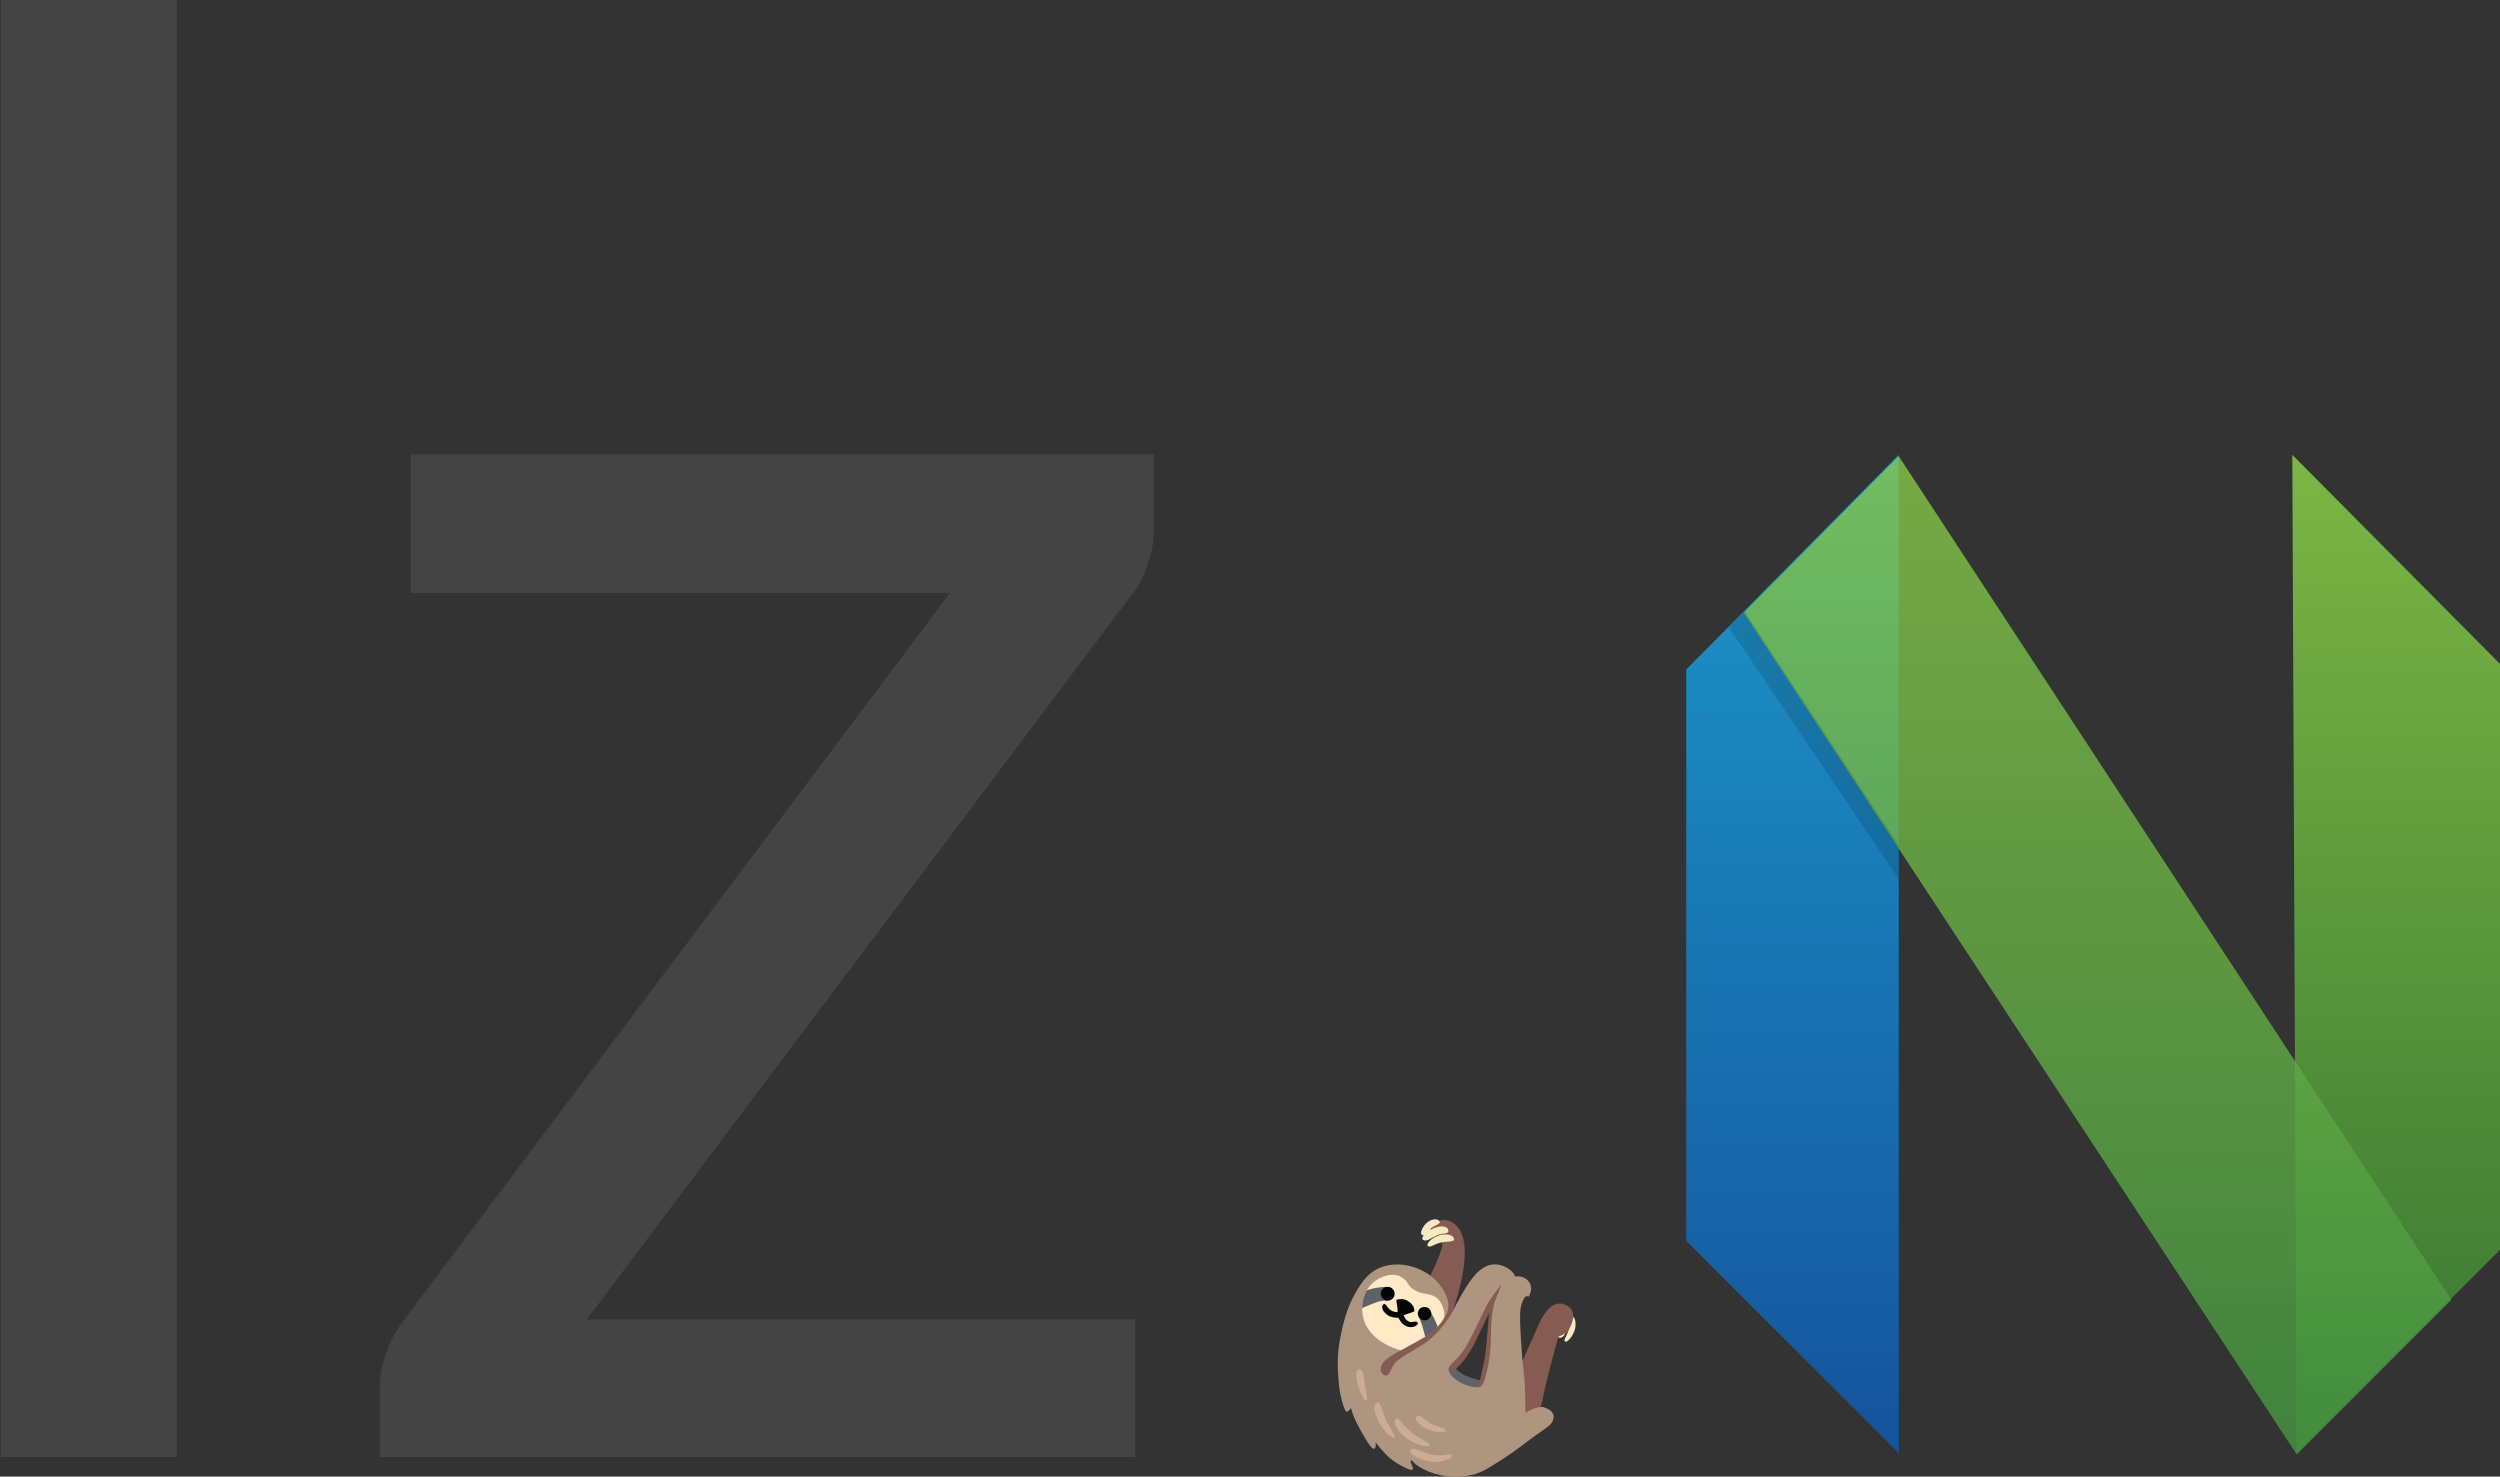 <?xml version="1.0" encoding="UTF-8" standalone="no"?>
<svg
   width="103.327"
   height="61.028"
   viewBox="0 0 103.327 61.028"
   version="1.1"
   id="svg95"
   sodipodi:docname="lz-n.svg"
   inkscape:version="1.4.2 (ebf0e940d0, 2025-05-08)"
   xmlns:inkscape="http://www.inkscape.org/namespaces/inkscape"
   xmlns:sodipodi="http://sodipodi.sourceforge.net/DTD/sodipodi-0.dtd"
   xmlns="http://www.w3.org/2000/svg"
   xmlns:svg="http://www.w3.org/2000/svg"
   xmlns:rdf="http://www.w3.org/1999/02/22-rdf-syntax-ns#"
   xmlns:cc="http://creativecommons.org/ns#"
   xmlns:dc="http://purl.org/dc/elements/1.1/"
   xmlns:sketch="http://www.bohemiancoding.com/sketch/ns">
  <rect x="0" y="0" width="103.327" height="61.028" fill="#333333" stroke="none"/>
  <sodipodi:namedview
     id="namedview97"
     pagecolor="#505050"
     bordercolor="#ffffff"
     borderopacity="1"
     inkscape:showpageshadow="0"
     inkscape:pageopacity="0"
     inkscape:pagecheckerboard="1"
     inkscape:deskcolor="#505050"
     showgrid="false"
     inkscape:zoom="3.7301328"
     inkscape:cx="52.276959"
     inkscape:cy="21.715045"
     inkscape:window-width="1920"
     inkscape:window-height="1050"
     inkscape:window-x="0"
     inkscape:window-y="30"
     inkscape:window-maximized="1"
     inkscape:current-layer="g394" />
  <title
     id="title70">neovim-mark@2x</title>
  <description>Created with Sketch (http://www.bohemiancoding.com/sketch)</description>
  <defs
     id="defs87">
    <linearGradient
       x1="167.958"
       y1="-0.461"
       x2="167.958"
       y2="335.455"
       id="linearGradient-1"
       gradientTransform="scale(0.461,2.167)"
       gradientUnits="userSpaceOnUse">
      <stop
         stop-color="#16B0ED"
         stop-opacity="0.8"
         offset="0%"
         id="stop72" />
      <stop
         stop-color="#0F59B2"
         stop-opacity="0.837"
         offset="100%"
         id="stop74" />
    </linearGradient>
    <linearGradient
       x1="1118.343"
       y1="-0.466"
       x2="1118.343"
       y2="338.686"
       id="linearGradient-2"
       gradientTransform="scale(0.466,2.147)"
       gradientUnits="userSpaceOnUse">
      <stop
         stop-color="#7DB643"
         offset="0%"
         id="stop77" />
      <stop
         stop-color="#367533"
         offset="100%"
         id="stop79" />
    </linearGradient>
    <linearGradient
       x1="356.338"
       y1="0"
       x2="356.338"
       y2="612.901"
       id="linearGradient-3"
       gradientTransform="scale(0.842,1.188)"
       gradientUnits="userSpaceOnUse">
      <stop
         stop-color="#88C649"
         stop-opacity="0.8"
         offset="0%"
         id="stop82" />
      <stop
         stop-color="#439240"
         stop-opacity="0.84"
         offset="100%"
         id="stop84" />
    </linearGradient>
    <linearGradient
       x1="49.022"
       y1="-0.08"
       x2="49.022"
       y2="97.846"
       id="linearGradient-1-2"
       gradientTransform="scale(0.462,2.167)"
       gradientUnits="userSpaceOnUse">
      <stop
         stop-color="#16B0ED"
         stop-opacity="0.8"
         offset="0%"
         id="stop5136" />
      <stop
         stop-color="#0F59B2"
         stop-opacity="0.837"
         offset="100%"
         id="stop5138" />
    </linearGradient>
    <linearGradient
       x1="326.174"
       y1="-0.069"
       x2="326.174"
       y2="98.852"
       id="linearGradient-2-2"
       gradientTransform="scale(0.466,2.145)"
       gradientUnits="userSpaceOnUse">
      <stop
         stop-color="#7DB643"
         offset="0%"
         id="stop5141" />
      <stop
         stop-color="#367533"
         offset="100%"
         id="stop5143" />
    </linearGradient>
    <linearGradient
       x1="103.885"
       y1="-0.115"
       x2="103.885"
       y2="178.558"
       id="linearGradient-3-8"
       gradientTransform="scale(0.842,1.188)"
       gradientUnits="userSpaceOnUse">
      <stop
         stop-color="#88C649"
         stop-opacity="0.8"
         offset="0%"
         id="stop5146" />
      <stop
         stop-color="#439240"
         stop-opacity="0.84"
         offset="100%"
         id="stop5148" />
    </linearGradient>
    <linearGradient
       id="_Linear1"
       x1="0"
       y1="0"
       x2="1"
       y2="0"
       gradientUnits="userSpaceOnUse"
       gradientTransform="matrix(1,0,0,-1,0,-6.50515e-4)">
      <stop
         offset="0"
         style="stop-color:rgb(247,76,0);stop-opacity:1"
         id="stop505" />
      <stop
         offset="0.33"
         style="stop-color:rgb(247,76,0);stop-opacity:1"
         id="stop507" />
      <stop
         offset="1"
         style="stop-color:rgb(244,150,0);stop-opacity:1"
         id="stop509" />
    </linearGradient>
    <linearGradient
       id="_Linear2"
       x1="0"
       y1="0"
       x2="1"
       y2="0"
       gradientUnits="userSpaceOnUse"
       gradientTransform="matrix(1,0,0,-1,0,1.23438e-6)">
      <stop
         offset="0"
         style="stop-color:rgb(204,58,0);stop-opacity:1"
         id="stop512" />
      <stop
         offset="0.15"
         style="stop-color:rgb(204,58,0);stop-opacity:1"
         id="stop514" />
      <stop
         offset="0.74"
         style="stop-color:rgb(247,76,0);stop-opacity:1"
         id="stop516" />
      <stop
         offset="1"
         style="stop-color:rgb(247,76,0);stop-opacity:1"
         id="stop518" />
    </linearGradient>
    <linearGradient
       id="_Linear3"
       x1="0"
       y1="0"
       x2="1"
       y2="0"
       gradientUnits="userSpaceOnUse"
       gradientTransform="scale(1,-1)">
      <stop
         offset="0"
         style="stop-color:rgb(204,58,0);stop-opacity:1"
         id="stop521" />
      <stop
         offset="0.15"
         style="stop-color:rgb(204,58,0);stop-opacity:1"
         id="stop523" />
      <stop
         offset="0.74"
         style="stop-color:rgb(247,76,0);stop-opacity:1"
         id="stop525" />
      <stop
         offset="1"
         style="stop-color:rgb(247,76,0);stop-opacity:1"
         id="stop527" />
    </linearGradient>
  </defs>
  <g
     aria-label="haskell-tools.nvim"
     id="text4483"
     style="font-weight:bold;font-size:33.475px;font-family:Lato;-inkscape-font-specification:'Lato Bold';fill:#1a1a1a;stroke-width:1.395"
     transform="translate(18.351,148.404)">
    <g
       id="g5925"
       transform="matrix(1.658,0,0,1.658,-217.368,0)">
      <g
         id="g8863"
         transform="matrix(0.816,0,0,0.816,-10.014,-7.82)">
        <g
           id="g8883"
           transform="matrix(1.128,0,0,1.128,-4.152,6.139)" />
      </g>
      <g
         id="g1499"
         transform="matrix(0.486,0,0,0.486,-104.479,-90.142)"
         style="font-weight:bold;font-size:33.475px;font-family:Lato;-inkscape-font-specification:'Lato Bold';fill:#1a1a1a;stroke-width:1.395" />
      <g
         id="g1218"
         transform="matrix(1.266,0,0,1.266,263.174,84.158)"
         style="font-weight:bold;font-size:33.475px;font-family:Lato;-inkscape-font-specification:'Lato Bold';fill:#1a1a1a;stroke-width:1.395">
        <g
           id="g394">
          <g
             id="Page-1"
             stroke="none"
             stroke-width="1"
             fill="none"
             fill-rule="evenodd"
             sketch:type="MSPage"
             transform="matrix(0.027,0,0,0.027,-79.916,-128.275)"
             style="font-weight:bold;font-size:33.475px;font-family:Lato;-inkscape-font-specification:'Lato Bold';fill:#1a1a1a;stroke-width:1.395">
            <g
               id="mark-copy"
               sketch:type="MSLayerGroup"
               transform="translate(2,3)">
              <path
                 d="M 0,155.57 155,-1 V 727 L 0,572.238 Z"
                 id="Left---green"
                 fill="url(#linearGradient-1)"
                 sketch:type="MSShapeGroup"
                 style="fill:url(#linearGradient-1)" />
              <path
                 d="M 443.06,156.982 600,-1 596.819,727 442,572.22 Z"
                 id="Right---blue"
                 fill="url(#linearGradient-2)"
                 sketch:type="MSShapeGroup"
                 transform="matrix(-1,0,0,1,1042,0)"
                 style="fill:url(#linearGradient-2)" />
              <path
                 d="M 154.986,0 558,615.19 445.225,728 42,114.172 Z"
                 id="Cross---blue"
                 fill="url(#linearGradient-3)"
                 sketch:type="MSShapeGroup"
                 style="fill:url(#linearGradient-3)" />
              <path
                 d="M 155,283.832 154.787,308 31,124.711 42.462,113 Z"
                 id="Shadow"
                 fill-opacity="0.13"
                 fill="#000000"
                 sketch:type="MSShapeGroup" />
            </g>
          </g>
          <g
             id="g1"
             transform="matrix(0.071,0.144,-0.144,0.071,-97.244,-91.625)">
            <path
               d="m -79.427,-124.318 c 0,0 -2.263,-3.05 -3.352,-3.834 -1.09,-0.787 -2.74,0.266 -2.74,0.266 0,0 -0.734,-1.808 0.744,-2.685 1.479,-0.877 3.317,-0.117 4.77,0.743 3.229,1.908 6.317,5.485 6.317,5.485 l 2.798,10.417 -4.054,1.585 z"
               fill="#855c54"
               id="path907"
               style="stroke-width:0.345" />
            <path
               d="m -69.483,-137.638 c -0.341,0.347 0.319,0.6 0.55,0.734 0.315,0.182 0.717,0.55 1.1,0.97 0.573,0.63 0.828,0.402 0.752,0.007 -0.054,-0.28 -0.284,-0.615 -0.462,-0.846 -0.291,-0.378 -0.524,-0.489 -0.473,-0.529 0.082,-0.063 0.57,0.351 0.839,0.659 0.311,0.36 0.542,0.785 0.767,0.655 0.305,-0.176 0.191,-0.647 -0.131,-1.102 -0.254,-0.357 -0.569,-0.677 -0.539,-0.699 0.027,-0.021 0.416,0.235 0.78,0.688 0.211,0.262 0.519,0.787 0.717,0.606 0.252,-0.232 -0.241,-1.208 -0.788,-1.707 -0.446,-0.409 -1.169,-0.682 -1.463,-0.528 -0.291,0.153 0.071,0.473 0.071,0.473 0,0 -0.487,-0.328 -0.884,-0.065 -0.364,0.24 -0.1,0.555 -0.1,0.555 0,0 -0.442,-0.172 -0.738,0.128 z"
               fill="#f8eac0"
               id="path921"
               style="stroke-width:0.345" />
            <path
               d="m -65.216,-130.124 c 0,0 -1.945,-2.24 -2.667,-3.176 -0.722,-0.937 -3.734,-3.762 -1.597,-5.322 1.631,-1.191 3.035,1.486 3.035,1.486 l -0.048,1.137 c 0,0 4.375,3.877 5.634,4.802 2.524,1.849 2.217,3.217 2.217,3.217 l -2.963,2.943 z"
               fill="#865b52"
               id="path911"
               style="stroke-width:0.345" />
            <path
               d="m -69.343,-121.843 -0.012,-0.871 c 0,0 1.437,-0.361 2.139,-0.989 0.702,-0.629 2.328,-2.454 2.328,-2.454 l 2.485,3.054 -5.861,3.065 z"
               fill="#606468"
               id="path909"
               style="stroke-width:0.345" />
            <path
               d="m -76.411,-132.841 6.504,12.09 c 0,0 1.474,-0.827 1.501,-1.419 0.027,-0.593 -0.35,-2.091 -1.696,-3.968 -0.648,-0.906 -2.77,-3.537 -2.77,-3.537 0,0 3.481,2.064 4.487,2.741 1.006,0.677 4.204,3.4 4.204,3.4 l 0.453,-3.12 -10.973,-6.537 z"
               fill="#865b52"
               id="path915"
               style="stroke-width:0.345" />
            <path
               d="m -85.725,-129.179 c 0.475,-0.178 0.317,0.724 0.346,0.964 0.029,0.24 0.149,0.566 0.149,0.566 0,0 0.043,-0.758 0.152,-1.173 0.122,-0.469 0.459,-0.941 0.822,-0.874 0.486,0.088 0.281,0.421 0.144,0.901 -0.045,0.16 -0.096,0.402 -0.106,0.669 -0.014,0.367 0.009,0.765 0.019,0.96 0.02,0.338 -0.057,0.725 -0.355,0.824 -0.192,0.063 -0.498,-0.475 -0.498,-0.475 0,0 0.189,0.273 -0.129,0.318 -0.317,0.047 -0.842,-0.663 -0.982,-1.245 -0.136,-0.586 -0.005,-1.267 0.438,-1.434 z"
               fill="#f8eac0"
               id="path917"
               style="stroke-width:0.345" />
            <path
               d="m -83.292,-127.822 c 0.116,-0.992 0.917,-2.003 0.3,-2.034 -0.617,-0.03 -1.068,0.867 -1.142,1.739 -0.074,0.872 0.293,1.664 0.596,1.543 0.298,-0.124 0.177,-0.661 0.246,-1.249 z"
               fill="#f8eac0"
               id="path919"
               style="stroke-width:0.345" />
            <path
               d="m -59.501,-130.603 c -0.568,0.572 -0.418,2.346 -0.418,2.346 0,0 -2.655,-1.354 -4.461,-1.983 -1.806,-0.629 -6.334,-2.476 -7.183,-3.084 -0.849,-0.607 -1.296,-1.253 -1.048,-1.494 0.228,-0.219 -0.011,-0.225 -0.011,-0.225 0,0 -0.566,-0.969 -1.659,-0.67 -0.944,0.259 -1.183,1.205 -1.183,1.205 0,0 -0.657,-0.168 -1.559,0.527 -0.901,0.695 -1.505,1.791 -0.849,3.615 0.551,1.53 2.298,3.857 2.902,4.681 0.606,0.823 1.695,2.885 1.934,4.637 0.235,1.752 0.236,3.803 0.621,4.534 0.385,0.731 1.263,1.372 0.702,1.745 -0.562,0.374 -1.369,0.087 -1.626,-1.121 -0.256,-1.208 -0.213,-2.825 -0.213,-2.825 l -1.857,-4.959 0.972,-0.222 c -0.451,-1.002 -1.264,-2.515 -4.328,-1.851 -3.065,0.663 -6.051,4.277 -4.632,7.743 0.467,1.136 1.157,2.072 1.722,2.805 0.957,1.242 2.58,2.602 3.864,3.53 1.922,1.392 3.82,2.043 4.5,2.322 1.415,0.58 3.443,0.913 3.566,0.709 0.137,-0.227 -0.158,-0.7 -0.158,-0.7 0,0 0.849,0.226 2.195,0.185 1.346,-0.041 3.328,-0.132 3.519,-0.454 0.192,-0.323 -0.62,-0.578 -0.62,-0.578 0,0 1.394,-0.225 2.577,-0.725 0.927,-0.393 2.663,-1.643 2.445,-1.885 -0.217,-0.242 -1.022,-0.034 -1.092,-0.274 -0.068,-0.242 0.605,0.064 2.267,-1.435 1.211,-1.096 2.995,-3.526 2.779,-6.468 -0.215,-2.942 -0.615,-4.979 -0.887,-6.322 -0.272,-1.342 -0.347,-2.65 -0.585,-3.153 -0.232,-0.499 -0.941,-1.42 -2.196,-0.159 z m -5.715,5.782 c 0.113,0.325 -0.491,1.228 -1.322,1.9 -0.833,0.67 -1.785,0.995 -2.302,0.778 -0.519,-0.215 -0.472,-1.22 -1.209,-2.557 -0.737,-1.337 -2.545,-3.492 -3.59,-4.885 -1.045,-1.393 -1.688,-3.065 -1.688,-3.065 0,0 1.029,1.259 1.561,1.758 0.475,0.446 1.078,0.868 1.889,1.386 0.596,0.381 2.664,1.289 4.088,2.302 1.426,1.012 2.403,1.899 2.572,2.384 z"
               fill="#ae9580"
               id="path923"
               style="stroke-width:0.345" />
            <path
               d="m -79.265,-122.815 c -1.235,0.833 -1.292,0.147 -2.383,0.9 -1.091,0.753 -1.378,3.083 -0.246,4.587 1.201,1.595 3.854,2.832 6.785,0.78 1.121,-0.786 1.563,-1.396 1.563,-1.396 -0.067,-1.647 -0.063,-3.028 -0.28,-4.241 -0.135,-0.758 -0.382,-1.273 -0.645,-1.805 -0.235,-0.475 -0.574,-0.826 -1.577,-0.924 -2.058,-0.203 -2.199,1.41 -3.217,2.099 z"
               fill="#feeac7"
               id="path925"
               style="stroke-width:0.345" />
            <path
               d="m -81.268,-119.863 1.564,0.631 c 0,0 -0.352,0.618 -0.427,1.204 -0.076,0.586 -0.154,2.061 -0.154,2.061 0,0 -0.664,-0.359 -1.055,-0.733 -0.391,-0.373 -0.636,-0.74 -0.636,-0.74 0,0 0.045,-0.59 0.239,-1.209 0.195,-0.619 0.469,-1.214 0.469,-1.214 z"
               fill="#5c6268"
               id="path927"
               style="stroke-width:0.345" />
            <path
               d="m -76.406,-123.288 0.049,1.546 c 0,0 0.793,0.02 1.406,0.131 0.614,0.111 1.24,0.259 1.24,0.259 0,0 0.031,-0.377 -0.105,-0.991 -0.117,-0.528 -0.325,-0.936 -0.325,-0.936 0,0 -0.808,-0.08 -1.201,-0.055 -0.393,0.025 -1.064,0.046 -1.064,0.046 z"
               fill="#5c6268"
               id="path929"
               style="stroke-width:0.345" />
            <ellipse
               cx="9.252"
               cy="-143.828"
               rx="0.851"
               ry="0.848"
               fill="#010605"
               id="ellipse931"
               style="stroke-width:0.345"
               transform="rotate(-37.623)" />
            <ellipse
               cx="14.385"
               cy="-143.63"
               rx="0.831"
               ry="0.814"
               fill="#010605"
               id="ellipse933"
               style="stroke-width:0.345"
               transform="rotate(-37.623)" />
            <path
               d="m -78.544,-121.422 c -0.755,0.454 -0.774,1.24 -0.774,1.24 0,0 0.355,0.136 0.777,0.266 0.164,0.051 0.533,0.177 0.596,0.259 0.063,0.082 -0.243,0.443 -0.502,0.621 -0.499,0.341 -0.991,0.12 -1.083,0.438 -0.091,0.32 0.456,0.498 0.797,0.426 0.341,-0.072 0.688,-0.23 0.957,-0.488 0.312,-0.3 0.523,-0.784 0.523,-0.784 0,0 0.661,-0.025 0.884,-0.125 0.588,-0.263 0.823,-0.606 0.934,-1.013 0.068,-0.256 -0.006,-0.742 -0.204,-0.723 -0.436,0.042 -0.22,0.61 -0.641,0.935 -0.423,0.326 -0.955,0.208 -0.955,0.208 0,0 0.021,-0.419 0.059,-0.589 0.057,-0.25 0.086,-0.8 0.086,-0.8 0,0 -0.59,-0.389 -1.452,0.129 z"
               fill="#010605"
               id="path935"
               style="stroke-width:0.345" />
            <path
               d="m -69.91,-111.455 c -0.009,0.397 -1.709,0.218 -2.326,0.062 -0.617,-0.156 -1.588,-0.387 -1.46,-0.926 0.128,-0.539 1.245,-0.022 1.826,0.145 0.582,0.167 1.966,0.48 1.96,0.719 z"
               fill="#cdac93"
               id="path937"
               style="stroke-width:0.345" />
            <path
               d="m -69.032,-112.485 c -0.076,0.78 1.311,0.866 2.416,0.833 1.105,-0.033 2.423,-0.621 2.412,-0.862 -0.011,-0.241 -1.219,0.015 -2.424,-0.009 -1.205,-0.024 -2.352,-0.486 -2.404,0.038 z"
               fill="#cdac93"
               id="path939"
               style="stroke-width:0.345" />
            <path
               d="m -66.245,-113.621 c 0.118,0.465 1.414,0.522 2.696,-0.173 1.282,-0.695 2.255,-1.916 2.003,-2.175 -0.212,-0.218 -0.666,0.485 -2.447,1.33 -1.368,0.648 -2.394,0.452 -2.252,1.017 z"
               fill="#cdac93"
               id="path941"
               style="stroke-width:0.345" />
            <path
               d="m -65.34,-116.005 c 0.174,0.315 1.048,0.145 1.98,-0.645 0.931,-0.79 1.25,-1.725 1.063,-1.891 -0.187,-0.165 -0.884,0.753 -1.566,1.295 -0.682,0.541 -1.845,0.572 -1.476,1.241 z"
               fill="#cdac93"
               id="path943"
               style="stroke-width:0.345" />
            <path
               d="m -62.028,-113.573 c 0.362,0.489 1.748,-0.685 2.406,-1.708 0.808,-1.254 0.695,-2.616 0.402,-2.655 -0.291,-0.038 -0.294,1.179 -1.223,2.348 -0.43,0.541 -1.944,1.53 -1.585,2.015 z"
               fill="#cdac93"
               id="path945"
               style="stroke-width:0.345" />
          </g>
          <path
             style="font-weight:normal;font-size:38.977px;-inkscape-font-specification:Lato;fill:#444444;stroke-width:0.115"
             d="m -109.58,-137.195 v 28.707 h -3.469 v -28.707 z m 19.235,10.446 c 0,0.247 -0.045,0.487 -0.136,0.721 -0.078,0.234 -0.188,0.435 -0.331,0.604 l -10.699,14.227 h 10.797 v 2.709 h -14.87 v -1.442 c 0,-0.169 0.039,-0.364 0.117,-0.585 0.078,-0.234 0.195,-0.455 0.351,-0.663 l 10.758,-14.324 h -10.621 v -2.728 h 14.636 z"
             id="text1"
             aria-label="lz."
             sodipodi:nodetypes="cccccsccccccsccccccs" />
        </g>
      </g>
    </g>
  </g>
</svg>
